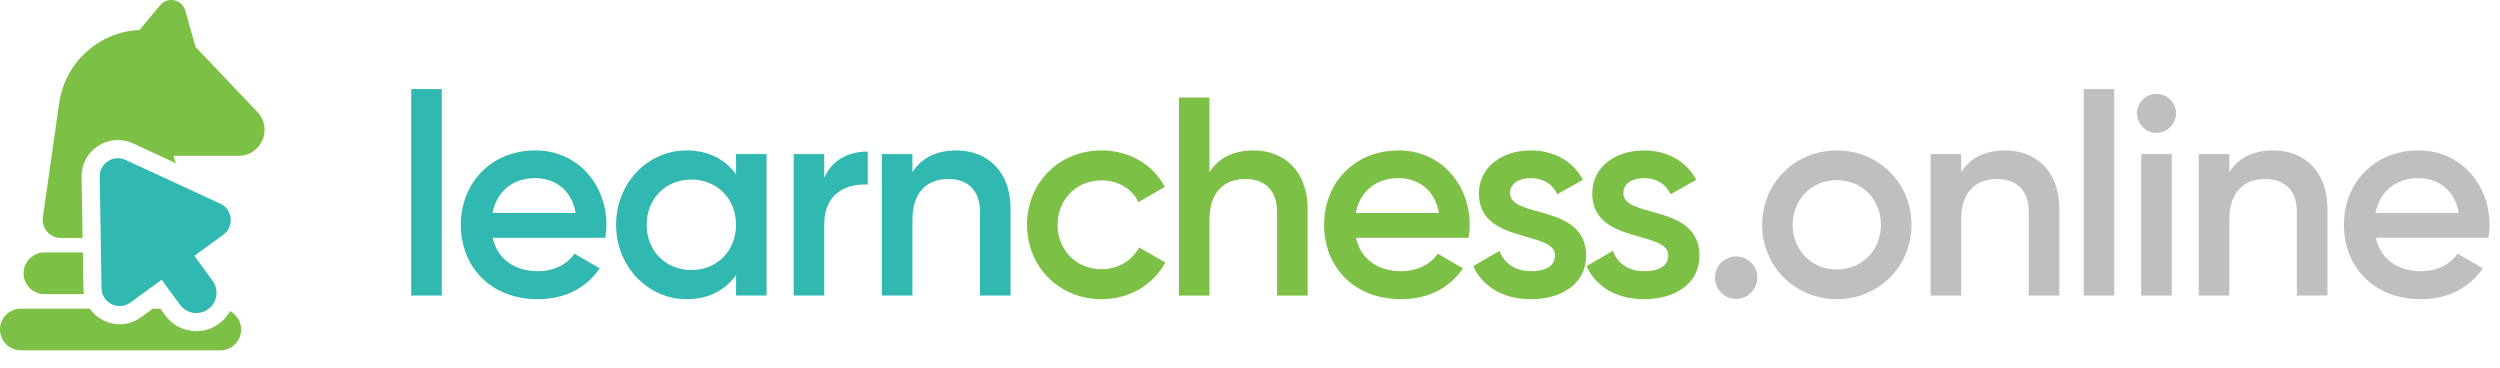 <svg width="1379" height="203" viewBox="0 0 1379 203" fill="none" xmlns="http://www.w3.org/2000/svg">
<path d="M226.828 163H243.676V49.12H226.828V163ZM271.818 131.176H333.906C334.218 128.992 334.53 126.496 334.53 124.156C334.53 101.692 318.618 82.972 295.374 82.972C270.882 82.972 254.19 100.912 254.19 124C254.19 147.4 270.882 165.028 296.622 165.028C311.91 165.028 323.61 158.632 330.786 148.024L316.902 139.912C313.158 145.372 306.138 149.584 296.778 149.584C284.298 149.584 274.47 143.344 271.818 131.176ZM271.662 117.448C274.002 105.748 282.582 98.26 295.218 98.26C305.358 98.26 315.186 104.032 317.526 117.448H271.662ZM405.994 85V96.076C400.066 87.964 390.862 82.972 378.694 82.972C357.478 82.972 339.85 100.756 339.85 124C339.85 147.088 357.478 165.028 378.694 165.028C390.862 165.028 400.066 160.036 405.994 151.768V163H422.842V85H405.994ZM381.346 148.96C367.306 148.96 356.698 138.508 356.698 124C356.698 109.492 367.306 99.04 381.346 99.04C395.386 99.04 405.994 109.492 405.994 124C405.994 138.508 395.386 148.96 381.346 148.96ZM454.648 98.104V85H437.8V163H454.648V123.688C454.648 106.216 467.596 101.068 478.672 101.848V83.596C468.844 83.596 459.328 87.496 454.648 98.104ZM527.468 82.972C516.86 82.972 508.436 86.872 503.288 94.984V85H486.44V163H503.288V121.192C503.288 105.28 512.024 98.728 523.1 98.728C533.708 98.728 540.572 104.968 540.572 116.824V163H557.42V115.108C557.42 94.828 544.94 82.972 527.468 82.972Z" fill="#31B9B1"/>
<path d="M607.697 165.028C622.985 165.028 636.245 157.072 642.797 144.748L628.289 136.48C624.545 143.656 616.901 148.492 607.541 148.492C593.813 148.492 583.361 138.04 583.361 124C583.361 109.96 593.813 99.508 607.541 99.508C616.901 99.508 624.545 104.188 627.977 111.52L642.485 103.096C636.245 90.928 622.985 82.972 607.697 82.972C584.141 82.972 566.513 100.756 566.513 124C566.513 147.088 584.141 165.028 607.697 165.028ZM691.323 82.972C680.715 82.972 672.291 86.872 667.143 94.984V53.8H650.295V163H667.143V121.192C667.143 105.28 675.879 98.728 686.955 98.728C697.563 98.728 704.427 104.968 704.427 116.824V163H721.275V115.108C721.275 94.828 708.795 82.972 691.323 82.972ZM747.996 131.176H810.084C810.396 128.992 810.708 126.496 810.708 124.156C810.708 101.692 794.796 82.972 771.552 82.972C747.06 82.972 730.368 100.912 730.368 124C730.368 147.4 747.06 165.028 772.8 165.028C788.088 165.028 799.788 158.632 806.964 148.024L793.08 139.912C789.336 145.372 782.316 149.584 772.956 149.584C760.476 149.584 750.648 143.344 747.996 131.176ZM747.84 117.448C750.18 105.748 758.76 98.26 771.396 98.26C781.536 98.26 791.364 104.032 793.704 117.448H747.84ZM832.938 106.528C832.938 100.912 838.242 98.26 844.326 98.26C850.722 98.26 856.182 101.068 858.99 107.152L873.186 99.196C867.726 88.9 857.118 82.972 844.326 82.972C828.414 82.972 815.778 92.176 815.778 106.84C815.778 134.764 857.742 126.964 857.742 140.848C857.742 147.088 851.97 149.584 844.482 149.584C835.902 149.584 829.662 145.372 827.166 138.352L812.658 146.776C817.65 158.008 828.882 165.028 844.482 165.028C861.33 165.028 874.902 156.604 874.902 141.004C874.902 112.144 832.938 120.724 832.938 106.528ZM895.442 106.528C895.442 100.912 900.746 98.26 906.83 98.26C913.226 98.26 918.686 101.068 921.494 107.152L935.69 99.196C930.23 88.9 919.622 82.972 906.83 82.972C890.918 82.972 878.282 92.176 878.282 106.84C878.282 134.764 920.246 126.964 920.246 140.848C920.246 147.088 914.474 149.584 906.986 149.584C898.406 149.584 892.166 145.372 889.67 138.352L875.162 146.776C880.154 158.008 891.386 165.028 906.986 165.028C923.834 165.028 937.406 156.604 937.406 141.004C937.406 112.144 895.442 120.724 895.442 106.528Z" fill="#7CC145"/>
<path d="M957.676 164.872C964.072 164.872 969.376 159.568 969.376 153.172C969.376 146.62 964.072 141.472 957.676 141.472C951.124 141.472 945.976 146.62 945.976 153.172C945.976 159.568 951.124 164.872 957.676 164.872ZM1013.19 165.028C1036.12 165.028 1054.37 147.088 1054.37 124C1054.37 100.756 1036.12 82.972 1013.19 82.972C990.411 82.972 972.003 100.756 972.003 124C972.003 147.088 990.411 165.028 1013.19 165.028ZM1013.19 148.648C999.459 148.648 988.851 138.196 988.851 124C988.851 109.804 999.459 99.352 1013.19 99.352C1026.92 99.352 1037.52 109.804 1037.52 124C1037.52 138.196 1026.92 148.648 1013.19 148.648ZM1105.95 82.972C1095.35 82.972 1086.92 86.872 1081.77 94.984V85H1064.93V163H1081.77V121.192C1081.77 105.28 1090.51 98.728 1101.59 98.728C1112.19 98.728 1119.06 104.968 1119.06 116.824V163H1135.91V115.108C1135.91 94.828 1123.43 82.972 1105.95 82.972ZM1149.37 163H1166.21V49.12H1149.37V163ZM1189.52 73.3C1195.45 73.3 1200.29 68.308 1200.29 62.536C1200.29 56.608 1195.45 51.772 1189.52 51.772C1183.59 51.772 1178.76 56.608 1178.76 62.536C1178.76 68.308 1183.59 73.3 1189.52 73.3ZM1181.1 163H1197.95V85H1181.1V163ZM1253.86 82.972C1243.25 82.972 1234.82 86.872 1229.68 94.984V85H1212.83V163H1229.68V121.192C1229.68 105.28 1238.41 98.728 1249.49 98.728C1260.1 98.728 1266.96 104.968 1266.96 116.824V163H1283.81V115.108C1283.81 94.828 1271.33 82.972 1253.86 82.972ZM1310.53 131.176H1372.62C1372.93 128.992 1373.24 126.496 1373.24 124.156C1373.24 101.692 1357.33 82.972 1334.08 82.972C1309.59 82.972 1292.9 100.912 1292.9 124C1292.9 147.4 1309.59 165.028 1335.33 165.028C1350.62 165.028 1362.32 158.632 1369.5 148.024L1355.61 139.912C1351.87 145.372 1344.85 149.584 1335.49 149.584C1323.01 149.584 1313.18 143.344 1310.53 131.176ZM1310.37 117.448C1312.71 105.748 1321.29 98.26 1333.93 98.26C1344.07 98.26 1353.9 104.032 1356.24 117.448H1310.37Z" fill="#BFBFBF"/>
<path fill-rule="evenodd" clip-rule="evenodd" d="M23.634 119.831L32.657 56.808C35.851 34.497 54.432 17.594 76.944 16.518L88.347 2.874C92.47 -2.06 100.435 -0.36 102.184 5.828L107.857 25.901L141.967 61.744C150.649 70.866 144.182 85.947 131.589 85.947H95.679L97.076 90.045L73.386 79.103C60.003 72.922 44.76 82.85 45.003 97.59L45.558 131.248H33.534C27.447 131.248 22.772 125.856 23.634 119.831ZM45.69 139.248H24.5C18.149 139.248 13 144.396 13 150.748C13 157.099 18.149 162.248 24.5 162.248H46.298C46.132 161.251 46.036 160.221 46.019 159.161L45.69 139.248ZM49.551 170.248H11.5C5.149 170.248 0 175.396 0 181.748C0 188.099 5.149 193.248 11.5 193.248H121.5C127.851 193.248 133 188.099 133 181.748C133 177.343 130.523 173.516 126.887 171.585C125.436 174.267 123.38 176.677 120.753 178.595C111.312 185.488 98.07 183.422 91.177 173.981L88.452 170.248H84.296L77.81 174.984C68.149 182.037 55.583 178.892 49.551 170.248Z" fill="#7CC145"/>
<path d="M56.018 158.996C56.151 167.101 65.366 171.687 71.913 166.907L89.186 154.296L99.254 168.085C102.89 173.065 109.876 174.155 114.856 170.518C119.837 166.882 120.926 159.897 117.29 154.916L107.223 141.127L123.173 129.482C129.332 124.985 128.393 115.525 121.469 112.327L69.193 88.182C62.502 85.091 54.88 90.055 55.001 97.425L56.018 158.996Z" fill="#31B9B1"/>
</svg>
